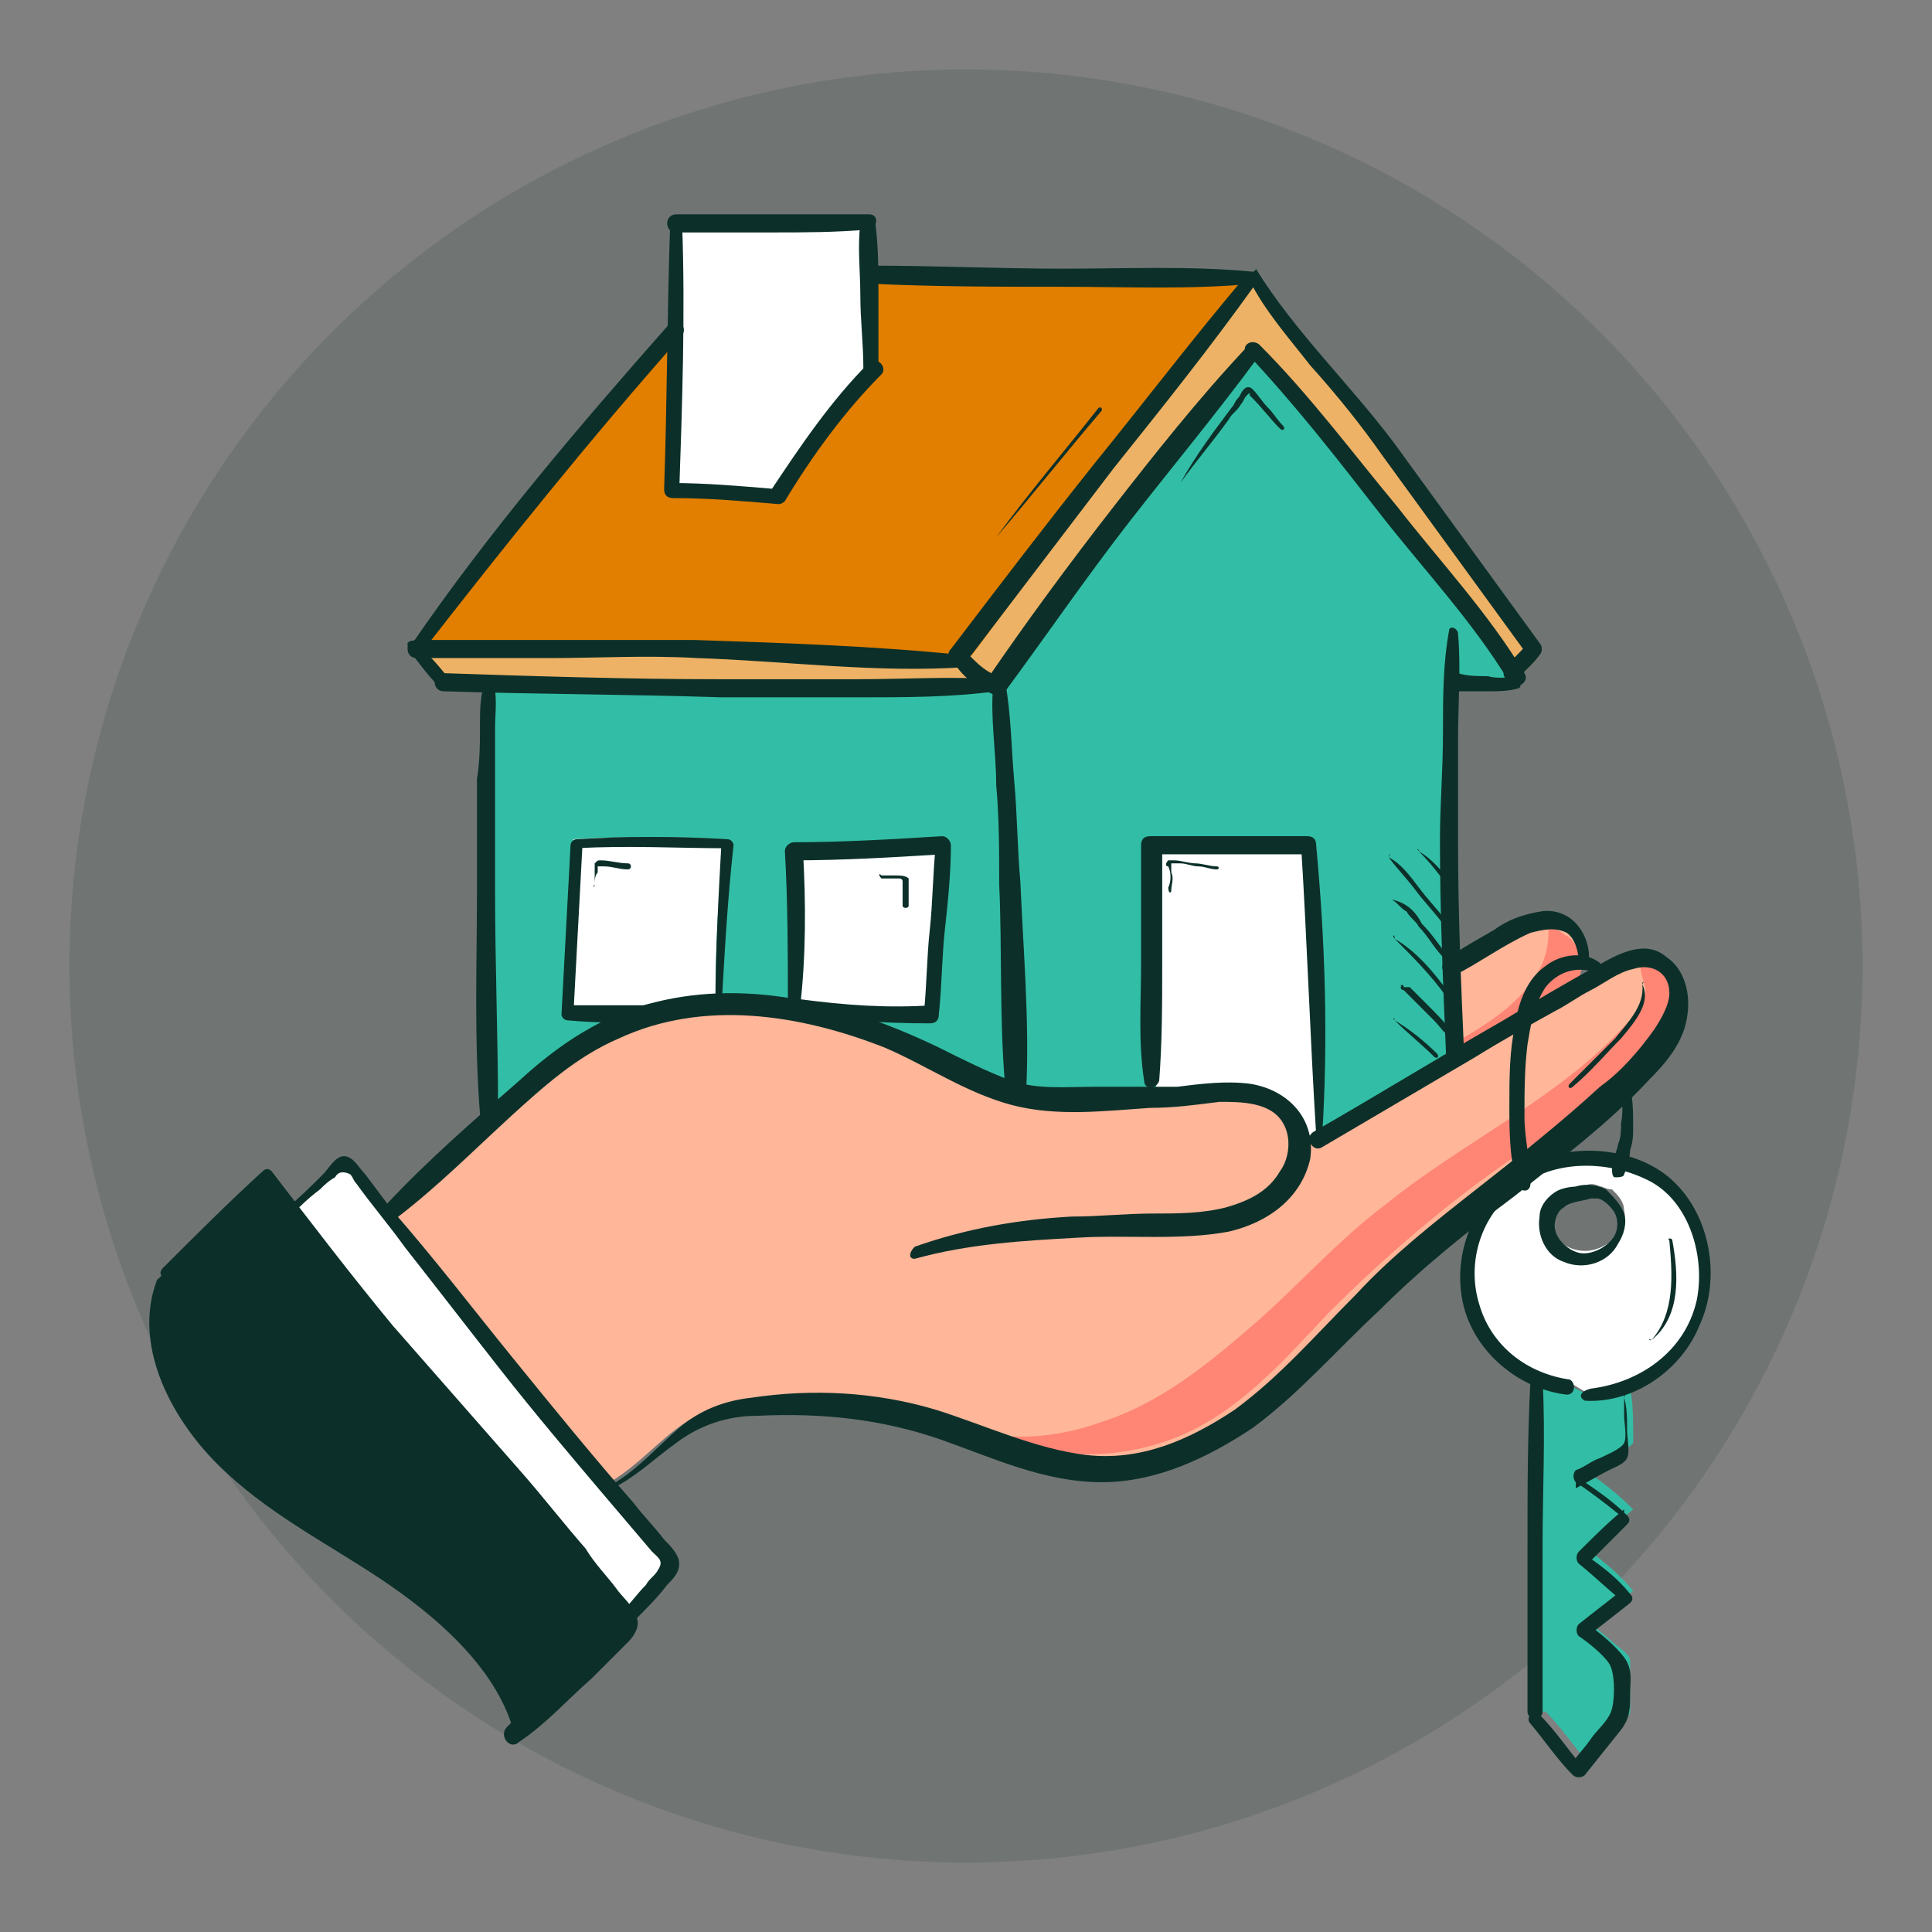 <?xml version="1.0" encoding="utf-8"?>
<!-- Generator: Adobe Illustrator 25.0.0, SVG Export Plug-In . SVG Version: 6.00 Build 0)  -->
<svg version="1.1" xmlns="http://www.w3.org/2000/svg" xmlns:xlink="http://www.w3.org/1999/xlink" x="0px" y="0px"
	 viewBox="0 0 64 64" style="enable-background:new 0 0 64 64;" xml:space="preserve">
<rect x="0" y="0" width="64" height="64" fill="#808080" stroke="none"/>
<style type="text/css">
	.st0{opacity:0.13;fill:#0C3029;}
	.st1{fill:#EEB266;}
	.st2{fill:#FFFFFF;}
	.st3{opacity:0.34;fill:#C9CFFF;}
	.st4{fill:#0C3029;}
	.st5{fill:#37D3B5;}
	.st6{fill:#E27E00;}
	.st7{fill:#32BEA6;}
	.st8{opacity:0.15;fill:#0C3029;}
	.st9{fill:#A78966;}
	.st10{fill:#C0AB91;}
	.st11{opacity:0.15;}
	.st12{fill:#FFB699;}
	.st13{fill:#FF8575;}
	.st14{fill:none;stroke:#0C3029;stroke-miterlimit:10;}
	.st15{fill:none;stroke:#0C3029;stroke-width:0.7;stroke-miterlimit:10;}
</style>
<g id="Layer_2">
</g>
<g id="Layer_1">
	<g>
		<circle class="st0" cx="32" cy="32" r="29.7"/>
		<g>
			<g>
				<path class="st7" d="M54.1,47.6c0,0.1,0,0.1,0,0.2c0,0-0.1,0.1-0.1,0.1c-0.5,0.3-1,0.6-1.5,0.8c0.6,0.4,1.1,0.8,1.6,1.3
					c-0.5,0.4-1,0.9-1.4,1.4c0.5,0.4,1,0.8,1.4,1.3c-0.5,0.4-0.9,0.7-1.4,1.1c0.4,0.3,0.7,0.6,1.1,0.9c0.1,0.1,0.2,0.2,0.2,0.3
					c0,0.1,0,0.2,0,0.3c0,0.4,0,0.8,0,1.2c0,0.1,0,0.1,0,0.2c0,0.1-0.1,0.2-0.2,0.2c-0.5,0.4-0.9,1-1.2,1.5
					c-0.5-0.6-0.9-1.2-1.4-1.7H51c0-3.7,0-7.4,0-11.1v0c0.3,0.1,0.7,0.2,1,0.3l0.6,0.3c0.5,0,1-0.1,1.4-0.3l0,0.1
					C54.1,46.5,54.1,47,54.1,47.6z"/>
				<path class="st2" d="M53,39.3c-0.2-0.1-0.4-0.1-0.5,0c0,0,0,0,0,0c0,0,0,0,0,0c0,0-0.1,0-0.1,0c-0.3,0-0.5,0.1-0.7,0.2
					c-0.3,0.2-0.5,0.7-0.4,1.1c0.1,0.4,0.5,0.7,0.9,0.8c0.4,0.1,0.8,0,1.2-0.3c0.3-0.2,0.5-0.6,0.4-1c0-0.3-0.2-0.5-0.4-0.7
					C53.2,39.4,53.1,39.3,53,39.3z M50.8,38.7c0.9-0.4,2-0.5,3-0.2c0.2,0,0.3,0.1,0.4,0.1c0.3,0.1,0.6,0.3,0.9,0.5
					c0.2,0.2,0.4,0.3,0.5,0.5c0.9,1.2,1,2.8,0.4,4.2c-0.4,0.9-1.2,1.6-2.1,2c-0.4,0.2-0.9,0.3-1.4,0.3L52,45.8c-0.3,0-0.7-0.1-1-0.3
					c-1.2-0.5-2.1-1.6-2.3-2.9c-0.2-1.5,0.5-3.1,1.8-3.9C50.6,38.8,50.7,38.7,50.8,38.7z"/>
				<path class="st12" d="M55.4,32.2c0.4,1-0.3,2.2-1.1,3c-0.1,0.1-0.2,0.2-0.3,0.3c-1.1,1.1-2.2,2-3.4,3c-0.2-1.4-0.2-2.9,0-4.3
					c0-0.3,0.1-0.5,0.2-0.8c0.8-0.5,1.7-0.9,2.5-1.4c0.5-0.3,1.2-0.6,1.7-0.3C55.1,31.8,55.3,32,55.4,32.2z"/>
				<path class="st12" d="M52.1,30.6c0.3,0.3,0.5,0.8,0.4,1.2c-0.5,0-1,0.2-1.3,0.5c-0.3,0.3-0.4,0.6-0.5,1
					c-0.8,0.5-1.6,0.9-2.4,1.4l0,0c0-1-0.1-1.9-0.1-2.9c0.6-0.4,1.2-0.8,1.9-1.1c0.3-0.2,0.7-0.3,1-0.4
					C51.4,30.3,51.8,30.4,52.1,30.6z"/>
				<path class="st12" d="M23.8,33.2c0.7,0,1.3,0,2,0.1c1.9,0.2,3.7,0.9,5.5,1.8c0.8,0.4,1.6,0.9,2.5,1.1c0.1,0,0.2,0.1,0.3,0.1
					c0.6,0.1,1.3,0.1,1.9,0.1c0.8,0,1.6-0.1,2.4-0.1c0.4,0,0.9-0.1,1.3-0.1c0.6-0.1,1.2-0.1,1.8,0c0.6,0.1,1.2,0.4,1.5,0.9
					c0.1,0.2,0.2,0.4,0.2,0.6l0.5,0c0.1,0,0.1-0.1,0.2-0.1c1.5-0.9,3-1.8,4.5-2.7c0.8-0.5,1.6-0.9,2.4-1.4c-0.1,0.3-0.1,0.5-0.2,0.8
					c-0.3,1.4-0.3,2.9,0,4.3c-1.7,1.3-3.3,2.6-4.9,4c-1.3,1.3-2.5,2.7-3.9,3.8c-1.4,1.2-3.1,2.1-4.9,2.2c-2.5,0.1-4.7-1.3-7.1-1.9
					c-1.4-0.3-2.8-0.3-4.3-0.3c-0.7,0-1.3,0.1-2,0.3c-1.3,0.5-2.1,1.7-3.3,2.4c-2.5-2.9-4.9-5.9-7.3-9L13,40c1.1-1,2.3-2.1,3.4-3.1
					c0,0,0,0,0.1-0.1c1.1-1,2.3-2.1,3.6-2.7c0.5-0.3,1.1-0.5,1.7-0.6C22.5,33.3,23.1,33.2,23.8,33.2z"/>
				<path class="st2" d="M43.8,37.4L43.8,37.4c0,0.1-0.1,0.1-0.2,0.2l-0.5,0c0-0.2-0.1-0.4-0.2-0.6c-0.3-0.5-0.9-0.8-1.5-0.9
					c-0.6-0.1-1.2,0-1.8,0c-0.4,0-0.9,0.1-1.3,0.1l0-0.5c0-2.6,0-5.2,0-7.9c1.7,0,3.5,0,5.2,0C43.7,31,43.8,34.2,43.8,37.4z"/>
				<path class="st2" d="M31.3,27.9c-0.1,1.9-0.2,3.7-0.4,5.6c-1.5,0.1-3,0-4.5-0.2h-0.1c0.1-1.7,0.1-3.4,0-5.2
					C28.1,28.1,29.7,28,31.3,27.9z"/>
				<path class="st2" d="M24.1,27.8c-0.2,1.8-0.3,3.5-0.3,5.3c-0.7,0-1.3,0.1-2,0.3c-1,0-2.1,0-3.1-0.1c0.1-1.9,0.2-3.7,0.3-5.6
					C20.8,27.8,22.4,27.8,24.1,27.8z"/>
				<path class="st7" d="M26.5,33.2c1.5,0.2,3,0.3,4.5,0.2c0.1-1.9,0.2-3.7,0.4-5.6c-1.6,0.1-3.3,0.2-4.9,0.2
					C26.5,29.8,26.5,31.5,26.5,33.2L26.5,33.2z M31.2,35c-1.7-0.9-3.5-1.6-5.5-1.8c-0.6-0.1-1.3-0.1-2-0.1c0-1.8,0.1-3.6,0.3-5.3
					c-1.7-0.1-3.4-0.1-5,0c-0.1,1.9-0.2,3.7-0.3,5.6c1,0.1,2.1,0.1,3.1,0.1c-0.6,0.1-1.2,0.4-1.7,0.6c-1.4,0.7-2.5,1.7-3.6,2.7
					c0,0,0,0-0.1,0.1l-0.2-0.2c-0.2-4.7-0.2-9.4,0-14.2c5.6,0.1,11.1,0.2,16.7,0c0,0,0.1,0,0.1,0l0.1,0c0.3,4.4,0.5,8.9,0.6,13.3
					l-0.1,0.3C32.8,35.9,32,35.4,31.2,35z"/>
				<path class="st7" d="M48.3,34.8c-1.5,0.9-3,1.8-4.5,2.7l0,0c0-3.2-0.1-6.4-0.3-9.6c-1.7,0-3.5,0-5.2,0c0,2.6,0,5.2,0,7.9l0,0.5
					c-0.8,0.1-1.6,0.1-2.4,0.1c-0.6,0-1.3,0-1.9-0.1c-0.1,0-0.2,0-0.3-0.1l0.1-0.3c-0.1-4.4-0.3-8.9-0.6-13.3l-0.1,0
					c0,0-0.1,0-0.1,0v-0.1c2.6-3.8,5.5-7.5,8.5-11l0,0c1.2,1.2,2.3,2.6,3.4,4c1.1,1.4,2.3,2.8,3.4,4.2c0.7,0.9,1.4,1.7,2,2.7l0,0.2
					c-0.6,0-1.3,0-1.9,0l-0.2,0c-0.1,3.1-0.1,6.3,0,9.4C48.2,32.9,48.2,33.8,48.3,34.8L48.3,34.8z"/>
				<path class="st1" d="M24,21.3c2.7,0.1,5.3,0.5,8,0.5c0.3,0.3,0.6,0.6,1,0.7v0.1c-5.6,0.1-11.1,0.1-16.7,0c-0.5,0-0.9,0-1.4,0
					l-0.1,0c-0.3-0.3-0.6-0.7-0.9-1l0,0c2.3,0,4.5-0.1,6.8-0.1C21.8,21.2,22.9,21.2,24,21.3z"/>
				<path class="st1" d="M48.3,19.7c-1.1-1.4-2.3-2.8-3.4-4.2c-1.1-1.4-2.2-2.7-3.4-4l0,0c-3,3.5-5.8,7.2-8.5,11
					c-0.4-0.1-0.8-0.4-1-0.7c0,0-0.1-0.1-0.1-0.1l0.2,0c3.1-4.2,6.3-8.4,9.5-12.5l0.1,0c0.9,1.7,2.3,3,3.5,4.5
					c0.4,0.4,0.7,0.9,1,1.4c1.6,2.2,3.2,4.4,4.8,6.6c-0.2,0.3-0.5,0.5-0.7,0.8l-0.1,0C49.7,21.4,49,20.5,48.3,19.7z"/>
				<path class="st2" d="M28.9,12L28.9,12c-1.2,1.3-2.2,2.7-3.1,4.3c-1.2-0.1-2.3-0.2-3.5-0.2c0.1-1.8,0.1-3.5,0.1-5.3
					c0-1.2,0-2.4,0-3.5l0.1-0.1c2.1,0,4.2,0,6.2,0v0.1c0,0.6,0,1.1,0,1.7C28.8,10,28.9,11,28.9,12z"/>
				<path class="st6" d="M13.9,21.4L13.9,21.4C13.9,21.4,13.8,21.4,13.9,21.4c2.6-3.7,5.5-7.2,8.5-10.6h0c0,1.8-0.1,3.5-0.1,5.3
					c1.2,0,2.3,0.1,3.5,0.2c0.9-1.5,1.9-2.9,3.2-4.2l0,0c0-1-0.1-2.1-0.1-3.1l0.2,0c4.2,0.1,8.4,0.2,12.6,0.1l0,0.1
					c-3.2,4.1-6.4,8.3-9.5,12.5l-0.2,0c0,0,0,0.1,0.1,0.1c-2.7-0.1-5.3-0.5-8-0.5c-1.1,0-2.2,0-3.3,0C18.5,21.3,16.2,21.3,13.9,21.4
					z"/>
			</g>
			<path class="st13" d="M51.1,31.9c-0.6,1.3-1.8,2-3,2.7c0.3,0.1,0.5,0,0.8-0.1c0.7-0.4,1.5-0.7,2.2-1.1c0.3-0.2,0.6-0.4,0.9-0.6
				s0.4-0.6,0.4-0.9c0-0.3-0.2-0.7-0.5-0.9c-0.2-0.1-0.4-0.3-0.6-0.3C51.3,31,51.3,31.4,51.1,31.9z"/>
			<path class="st13" d="M54.5,32.9c-0.1,0.4-0.4,0.8-0.7,1.1c-2.2,2.4-5.3,3.8-7.9,5.9c-1.6,1.2-2.9,2.7-4.4,4s-3.1,2.6-5,3.2
				c-1.9,0.7-4.1,0.7-5.8-0.3c2.6,1.3,5.6,1.9,8.3,0.8c2-0.8,3.5-2.5,5-4.1c1.9-1.9,4-3.7,6.2-5.2c1.6-1.1,3.3-2.2,4.4-3.7
				c0.4-0.5,0.7-1.1,0.7-1.8c0-0.3-0.4-1.2-0.8-1.1C54.1,31.9,54.6,32.7,54.5,32.9z"/>
			<path class="st4" d="M17,57.3l3.9-3.6L8.8,39l-3.6,3.4c-0.8,2.1,0.4,4.5,2,6.1c1.6,1.6,3.6,2.6,5.4,3.8S16.4,55.2,17,57.3z"/>
			<path class="st2" d="M20.8,53.4l1.5-1.7c0,0,0,0,0-0.1L11.4,38.4c0,0,0,0-0.1,0.1l-1.9,1.8L20.8,53.4z"/>
			<g>
				<path class="st4" d="M41.3,9.1c-1.7,2-3.3,4.1-5,6.2c-1.6,2-3.2,4.1-4.8,6.2c-0.3,0.3,0.3,0.7,0.6,0.3c1.6-2.1,3.2-4.2,4.8-6.3
					c1.6-2,3.2-4,4.7-6.1C41.9,9.2,41.5,8.9,41.3,9.1L41.3,9.1z"/>
			</g>
			<g>
				<path class="st4" d="M31.9,21.7C29,21.4,26,21.3,23,21.2c-1.6,0-3.2,0-4.8,0c-1.5,0-3,0-4.4,0c-0.4,0-0.4,0.6,0,0.6
					c1.4,0,2.9,0,4.4,0c1.6,0,3.2-0.1,4.9,0c3,0.1,5.9,0.5,8.9,0.3C32.2,22.1,32.2,21.7,31.9,21.7L31.9,21.7z"/>
			</g>
			<g>
				<path class="st4" d="M13.9,21.7c2.8-3.6,5.6-7.1,8.7-10.6c0.2-0.3-0.2-0.6-0.4-0.4c-3,3.4-6,6.9-8.6,10.7
					C13.4,21.6,13.7,21.8,13.9,21.7L13.9,21.7z"/>
			</g>
			<g>
				<path class="st4" d="M22.2,7.4c-0.1,2.9-0.1,5.9-0.2,8.8c0,0.2,0.1,0.3,0.3,0.3c1.2,0,2.3,0.1,3.5,0.2c0.1,0,0.2-0.1,0.2-0.1
					c0.9-1.5,2-3,3.2-4.2c0.2-0.2-0.1-0.6-0.4-0.4c-1.3,1.3-2.3,2.8-3.3,4.3c0.1,0,0.2-0.1,0.2-0.1c-1.2-0.1-2.3-0.2-3.5-0.2
					c0.1,0.1,0.2,0.2,0.3,0.3c0.1-2.9,0.2-5.9,0.1-8.8C22.6,7.1,22.2,7.1,22.2,7.4L22.2,7.4z"/>
			</g>
			<g>
				<path class="st4" d="M28.5,7.4c-0.1,0.8,0,1.6,0,2.4c0,0.8,0.1,1.6,0.1,2.4c0,0.3,0.5,0.3,0.5,0c0-0.8,0-1.6,0-2.4
					c0-0.8,0-1.6-0.1-2.4C28.9,7.1,28.5,7.2,28.5,7.4L28.5,7.4z"/>
			</g>
			<g>
				<path class="st4" d="M28.8,7.1c-1,0-2.1,0-3.2,0c-1.1,0-2.1,0-3.2,0c-0.4,0-0.4,0.6,0,0.6c1.1,0,2.1,0,3.2,0c1,0,2.1,0,3.2-0.1
					C29.1,7.5,29.1,7.1,28.8,7.1L28.8,7.1z"/>
			</g>
			<g>
				<path class="st4" d="M41.5,9c-2.1-0.2-4.2-0.1-6.3-0.1c-2.1,0-4.2-0.1-6.3-0.1c-0.4,0-0.4,0.6,0,0.6c2.1,0.1,4.2,0.1,6.3,0.1
					c2.1,0,4.2,0.1,6.3-0.1C41.7,9.4,41.7,9,41.5,9L41.5,9z"/>
			</g>
			<g>
				<path class="st4" d="M41.4,9.3c0.5,1,1.3,1.9,2,2.8c0.9,1,1.7,2,2.4,3c1.6,2.2,3.2,4.4,4.8,6.6c0-0.1,0-0.2,0-0.4
					c-0.2,0.3-0.5,0.5-0.7,0.8c-0.3,0.3,0.2,0.7,0.4,0.4c0.2-0.3,0.5-0.5,0.7-0.8c0.1-0.1,0.1-0.3,0-0.4c-1.6-2.2-3.2-4.4-4.8-6.6
					c-1.5-2-3.3-3.7-4.6-5.8C41.7,8.9,41.3,9.1,41.4,9.3L41.4,9.3z"/>
			</g>
			<g>
				<path class="st4" d="M41.3,11.7c1.6,1.7,3,3.5,4.4,5.3c1.4,1.8,3.1,3.6,4.3,5.6c0.2,0.3,0.7,0,0.5-0.3c-1.2-2-2.8-3.7-4.2-5.5
					c-1.5-1.8-2.9-3.7-4.6-5.4C41.4,11.2,41.1,11.5,41.3,11.7L41.3,11.7z"/>
			</g>
			<g>
				<path class="st4" d="M41.3,11.5c-1.6,1.7-3.1,3.6-4.5,5.4c-1.4,1.8-2.8,3.7-4.1,5.6c0.1,0,0.2-0.1,0.4-0.1
					c-0.4-0.1-0.7-0.4-1-0.7c-0.2-0.3-0.7,0.1-0.4,0.4c0.3,0.4,0.7,0.7,1.2,0.9c0.1,0.1,0.3,0,0.4-0.1c1.4-1.9,2.7-3.8,4.1-5.6
					c1.4-1.8,2.9-3.6,4.3-5.5C41.6,11.5,41.4,11.3,41.3,11.5L41.3,11.5z"/>
			</g>
			<g>
				<path class="st4" d="M13.6,21.6c0.3,0.4,0.6,0.8,0.9,1.1c0.1,0.1,0.3,0.1,0.3,0c0.1-0.1,0.1-0.2,0-0.3c-0.3-0.4-0.6-0.7-1-1.1
					c-0.1-0.1-0.2-0.1-0.3,0C13.5,21.4,13.5,21.5,13.6,21.6L13.6,21.6z"/>
			</g>
			<g>
				<path class="st4" d="M33,22.5c-1.5-0.1-3,0-4.6,0c-1.5,0-3,0-4.6,0c-3,0-6.1-0.1-9.1-0.2c-0.4,0-0.4,0.6,0,0.6
					c3.1,0.1,6.2,0.1,9.2,0.2c1.5,0,3,0,4.6,0c1.5,0,3,0,4.5-0.2C33.3,22.9,33.2,22.5,33,22.5L33,22.5z"/>
			</g>
			<g>
				<path class="st4" d="M50.3,22.5c-0.3-0.1-0.7,0-1-0.1c-0.3,0-0.7,0-1-0.1c-0.1,0-0.3,0.1-0.3,0.3c0,0.2,0.1,0.3,0.3,0.3
					c0.3,0,0.7,0,1,0c0.3,0,0.7,0,1-0.1C50.4,22.8,50.4,22.5,50.3,22.5L50.3,22.5z"/>
			</g>
			<g>
				<path class="st4" d="M48,20.9c-0.2,1.1-0.2,2.2-0.2,3.4c0,1.2-0.1,2.4-0.1,3.5c0,2.4,0.1,4.7,0.2,7.1c0,0.4,0.6,0.4,0.6,0
					c-0.1-2.3-0.2-4.6-0.2-7c0-1.1,0-2.3,0-3.4c0-1.2,0.1-2.4,0-3.5C48.3,20.8,48,20.7,48,20.9L48,20.9z"/>
			</g>
			<g>
				<path class="st4" d="M32.9,22.7c-0.1,1.1,0.1,2.2,0.1,3.3c0.1,1.1,0.1,2.2,0.1,3.3c0.1,2.2,0,4.5,0.2,6.7c0,0.4,0.6,0.4,0.7,0
					c0.1-2.2-0.1-4.5-0.2-6.8c-0.1-1.1-0.1-2.2-0.2-3.3c-0.1-1.1-0.1-2.2-0.3-3.3C33.2,22.4,32.9,22.5,32.9,22.7L32.9,22.7z"/>
			</g>
			<g>
				<path class="st4" d="M16.1,22.5c-0.2,0.5-0.2,1-0.2,1.5c0,0.6,0,1.2-0.1,1.8c0,1.2,0,2.5,0,3.7c0,2.4-0.1,4.9,0.1,7.4
					c0,0.4,0.6,0.4,0.6,0c0-2.5-0.1-4.9-0.1-7.4c0-1.2,0-2.4,0-3.6c0-0.6,0-1.2,0-1.8c0-0.5,0.1-1.1-0.1-1.6
					C16.3,22.4,16.1,22.4,16.1,22.5L16.1,22.5z"/>
			</g>
			<g>
				<path class="st4" d="M43.8,37.6c0.2-3.2,0.1-6.4-0.2-9.6c0-0.2-0.1-0.3-0.3-0.3c-1.7,0-3.5,0-5.2,0c-0.2,0-0.3,0.1-0.3,0.3
					c0,1.3,0,2.6,0,3.9c0,1.3-0.1,2.6,0.1,3.9c0,0.3,0.4,0.3,0.5,0c0.1-1.3,0.1-2.6,0.1-3.9c0-1.3,0-2.6,0-3.9
					c-0.1,0.1-0.2,0.2-0.3,0.3c1.7,0,3.5,0,5.2,0c-0.1-0.1-0.2-0.2-0.3-0.3c0.2,3.2,0.3,6.4,0.5,9.6C43.5,37.8,43.8,37.8,43.8,37.6
					L43.8,37.6z"/>
			</g>
			<g>
				<path class="st4" d="M30.3,41.7c1.8-0.5,3.6-0.6,5.4-0.7c1.6-0.1,3.4,0.1,5-0.2c1.3-0.3,2.4-1.1,2.7-2.4c0.2-1.3-0.7-2.3-2-2.5
					c-0.8-0.1-1.6,0-2.4,0.1C38.1,36,37.2,36,36.3,36c-1,0-1.9,0.1-2.8-0.2c-0.8-0.3-1.6-0.7-2.4-1.1c-2.9-1.4-6.2-2.3-9.4-1.5
					c-1.7,0.4-3.2,1.4-4.5,2.6c-1.5,1.3-3.1,2.7-4.4,4.1c-0.3,0.3,0.1,0.7,0.4,0.4c1.3-1,2.5-2.2,3.7-3.3c1.1-1,2.2-2,3.6-2.6
					c2.8-1.3,6-0.8,8.8,0.3c1.4,0.6,2.7,1.5,4.2,1.9c1.5,0.4,3.1,0.2,4.6,0.1c0.8,0,1.5-0.1,2.3-0.2c0.7,0,1.7,0,2.1,0.7
					c0.3,0.5,0.2,1.2-0.1,1.6c-0.4,0.7-1.1,1-1.8,1.2c-0.8,0.2-1.6,0.2-2.4,0.2c-0.9,0-1.8,0.1-2.7,0.1c-1.8,0.1-3.5,0.4-5.2,1
					C30.1,41.5,30.1,41.7,30.3,41.7L30.3,41.7z"/>
			</g>
			<g>
				<path class="st4" d="M20.3,49.3c0.8-0.4,1.4-1,2.1-1.5c0.8-0.6,1.7-0.9,2.7-0.9c2.1-0.1,4.1,0.1,6.1,0.8
					c1.7,0.6,3.4,1.4,5.3,1.4c1.8,0,3.5-0.8,5-1.8c1.5-1.1,2.8-2.6,4.2-3.9c1.4-1.4,2.9-2.6,4.5-3.8c1.5-1.2,3.1-2.4,4.4-3.8
					c0.6-0.6,1.2-1.3,1.3-2.2c0.1-0.7-0.1-1.5-0.7-1.9c-0.7-0.6-1.6-0.1-2.3,0.3c-1.1,0.6-2.1,1.2-3.1,1.8c-2.1,1.2-4.2,2.5-6.3,3.7
					c-0.3,0.2,0,0.7,0.3,0.5c1.7-1,3.4-2,5.1-3c0.8-0.5,1.7-1,2.6-1.5c0.4-0.2,0.8-0.5,1.2-0.7c0.4-0.2,0.9-0.6,1.4-0.7
					c0.6-0.2,1.2,0.1,1.2,0.8c0,0.4-0.3,0.9-0.5,1.2c-0.5,0.7-1.1,1.4-1.8,1.9c-1.3,1.2-2.7,2.3-4.1,3.4c-1.4,1.1-2.8,2.2-4,3.5
					c-1.3,1.3-2.5,2.7-4,3.8c-1.5,1-3.1,1.7-4.9,1.5c-1.7-0.2-3.4-1-5-1.5c-2-0.6-4.1-0.7-6.1-0.4c-0.9,0.1-1.7,0.4-2.4,1
					c-0.7,0.6-1.3,1.3-2.1,1.8C19.9,49.1,20.1,49.4,20.3,49.3L20.3,49.3z"/>
			</g>
			<g>
				<path class="st4" d="M53,31.9c-0.5-0.4-1.3-0.3-1.8,0.1c-0.6,0.4-0.9,1.2-1,1.9C50,34.8,50,35.7,50,36.6c0,0.9,0,1.9,0.3,2.7
					c0.1,0.2,0.4,0.2,0.4-0.1c0-0.7-0.2-1.5-0.2-2.2c0-0.8,0-1.6,0.1-2.4c0.1-0.6,0.2-1.3,0.6-1.9c0.4-0.5,1-0.7,1.6-0.5
					C53.1,32.4,53.2,32.1,53,31.9L53,31.9z"/>
			</g>
			<g>
				<path class="st4" d="M53.7,35.7c0,0.5,0.1,1,0,1.5c0,0.2,0,0.5-0.1,0.7c0,0.1-0.1,0.3-0.1,0.4c0,0.1-0.1,0.3-0.1,0.4
					c0,0.1,0,0.3,0.1,0.3c0.1,0,0.3,0,0.3-0.1c0.1-0.2,0.2-0.6,0.2-0.8c0.1-0.3,0.1-0.5,0.1-0.8c0-0.5,0-1.1-0.2-1.6
					C54,35.5,53.7,35.5,53.7,35.7L53.7,35.7z"/>
			</g>
			<g>
				<path class="st4" d="M52.6,32c0.1-0.4,0-0.9-0.3-1.3c-0.3-0.4-0.8-0.6-1.3-0.5c-0.6,0.1-1.1,0.3-1.5,0.6c-0.5,0.3-1.1,0.6-1.6,1
					c-0.3,0.2,0,0.7,0.3,0.5c0.8-0.4,1.6-1,2.5-1.4c0.4-0.1,0.8-0.2,1.2,0c0.3,0.2,0.4,0.7,0.4,1C52.3,32.1,52.6,32.2,52.6,32
					L52.6,32z"/>
			</g>
			<g>
				<path class="st4" d="M52.5,46.4c1.6,0.1,3.2-1,3.8-2.5c0.7-1.5,0.4-3.6-0.9-4.8c-1.3-1.2-3.7-1.3-5.1-0.3
					c-1.3,0.8-2.1,2.4-1.9,4c0.2,1.8,1.8,3.2,3.5,3.4c0.3,0,0.3-0.4,0.1-0.5c-1.4-0.2-2.6-1.1-3-2.5c-0.4-1.3,0-2.8,1.1-3.7
					c1.2-1.1,3.1-1.1,4.5-0.4c1.4,0.7,1.9,2.6,1.6,4c-0.4,1.7-1.9,2.7-3.5,2.9C52.3,46.1,52.3,46.3,52.5,46.4L52.5,46.4z"/>
			</g>
			<g>
				<path class="st4" d="M50.7,45.7c-0.1,1.8-0.1,3.7-0.1,5.5c0,1.8,0,3.7,0,5.5c0,0.3,0.5,0.3,0.5,0c0-1.8,0-3.7,0-5.5
					c0-1.8,0.1-3.7,0-5.5C51,45.4,50.7,45.4,50.7,45.7L50.7,45.7z"/>
			</g>
			<g>
				<path class="st4" d="M53.8,46c0,0.3,0,0.6,0,0.9c0,0.2,0.1,0.7,0,0.9c-0.1,0.2-0.6,0.4-0.8,0.5c-0.3,0.1-0.5,0.3-0.8,0.4
					c-0.1,0.1-0.1,0.3,0,0.4c0.6,0.4,1.1,0.8,1.6,1.2c0-0.1,0-0.2,0-0.3c-0.5,0.4-1,0.9-1.5,1.4c-0.1,0.1-0.1,0.3,0,0.4
					c0.5,0.4,0.9,0.8,1.4,1.2c0-0.1,0-0.2,0-0.3c-0.5,0.4-0.9,0.7-1.4,1.1c-0.1,0.1-0.1,0.3,0,0.4c0.3,0.2,0.8,0.6,1,0.9
					c0.2,0.3,0.2,1.1,0.1,1.5c-0.1,0.4-0.5,0.7-0.7,1c-0.2,0.3-0.5,0.6-0.7,0.9c0.1,0,0.3,0,0.4,0c-0.5-0.6-0.9-1.2-1.4-1.7
					c-0.2-0.2-0.5,0.1-0.3,0.3c0.5,0.6,0.9,1.2,1.4,1.7c0.1,0.1,0.3,0.1,0.4,0c0.4-0.5,0.8-1,1.2-1.5c0.3-0.4,0.3-0.7,0.3-1.2
					c0-0.4,0.1-0.8-0.2-1.2c-0.3-0.4-0.8-0.8-1.2-1.1c0,0.1,0,0.3,0,0.4c0.5-0.4,0.9-0.7,1.4-1.1c0.1-0.1,0.1-0.2,0-0.3
					c-0.4-0.5-0.9-0.9-1.5-1.3c0,0.1,0,0.2,0,0.4c0.5-0.5,0.9-0.9,1.4-1.4c0.1-0.1,0.1-0.2,0-0.3c-0.5-0.5-1.1-0.9-1.7-1.3
					c0,0.1,0,0.2,0,0.4c0.4-0.2,0.7-0.4,1.1-0.6c0.2-0.1,0.5-0.2,0.6-0.4c0.1-0.2,0-0.7,0-0.9c0-0.4,0-0.8-0.1-1.1
					C54,45.8,53.8,45.9,53.8,46L53.8,46z"/>
			</g>
			<g>
				<path class="st4" d="M52.5,39.3c-0.3,0-0.7,0-1,0.2c-0.3,0.2-0.5,0.5-0.5,0.8c-0.1,0.6,0.2,1.3,0.8,1.5c0.7,0.3,1.5,0,1.8-0.6
					c0.2-0.3,0.3-0.7,0.2-1c-0.1-0.3-0.4-0.6-0.6-0.8c-0.4-0.2-0.9-0.2-1.2,0c-0.4,0.1-0.7,0.4-0.8,0.7c-0.1,0.2,0.3,0.4,0.4,0.1
					c0.1-0.2,0.3-0.4,0.5-0.4c0.2-0.1,0.6-0.1,0.8-0.1c0.2,0,0.5,0.3,0.6,0.5c0.1,0.2,0.1,0.5,0,0.7c-0.2,0.4-0.8,0.7-1.2,0.6
					c-0.4-0.1-0.8-0.5-0.8-0.9c0-0.2,0.1-0.5,0.3-0.6c0.2-0.2,0.6-0.2,0.9-0.3C52.7,39.5,52.7,39.3,52.5,39.3L52.5,39.3z"/>
			</g>
			<g>
				<path class="st4" d="M9.6,40.3c0.3-0.3,0.6-0.6,1-0.9c0.1-0.1,0.3-0.3,0.5-0.4c0.1-0.2,0.3-0.2,0.5-0.1c0.1,0.1,0.1,0.2,0.2,0.3
					c0.5,0.7,1.1,1.4,1.6,2.1c1.1,1.4,2.1,2.7,3.2,4.1c1.1,1.4,2.2,2.7,3.3,4c0.6,0.7,1.1,1.3,1.7,2c0.2,0.2,0.4,0.3,0.2,0.6
					c-0.1,0.2-0.3,0.3-0.4,0.5c-0.3,0.3-0.5,0.6-0.8,0.9c-0.2,0.3,0.2,0.5,0.4,0.3c0.4-0.4,0.8-0.8,1.1-1.2c0.2-0.2,0.4-0.4,0.4-0.7
					c0-0.3-0.3-0.6-0.5-0.8c-0.3-0.4-0.7-0.8-1-1.2c-1.4-1.6-2.7-3.2-4-4.8c-1.3-1.6-2.6-3.3-4-4.9c-0.3-0.4-0.6-0.8-0.9-1.2
					c-0.2-0.2-0.4-0.6-0.7-0.6c-0.3,0-0.5,0.4-0.7,0.6c-0.4,0.4-0.8,0.8-1.3,1.2C9.2,40.3,9.4,40.5,9.6,40.3L9.6,40.3z"/>
			</g>
			<g>
				<path class="st4" d="M5.6,42.3c1.2-1,2.3-2,3.4-3.1c-0.1,0-0.2,0-0.4,0c1,1.6,2.2,3.1,3.4,4.6c1.3,1.5,2.6,3,3.9,4.5
					c1.3,1.5,2.6,3,3.8,4.5c0.2,0.2,0.3,0.4,0.5,0.7c0.2,0.3,0.2,0.3,0,0.6c-0.3,0.4-0.7,0.7-1.1,1c-0.8,0.7-1.6,1.4-2.3,2.1
					c-0.3,0.3,0.1,0.8,0.4,0.5c0.9-0.6,1.6-1.4,2.4-2.1c0.4-0.4,0.8-0.8,1.2-1.2c0.2-0.2,0.4-0.5,0.3-0.8c-0.1-0.4-0.5-0.7-0.7-1
					c-0.3-0.4-0.7-0.8-1-1.3c-0.7-0.8-1.4-1.7-2.1-2.5c-1.4-1.6-2.9-3.3-4.3-4.9c-1.4-1.7-2.7-3.4-4-5.1c-0.1-0.1-0.2-0.1-0.3,0
					c-1.1,1-2.2,2.1-3.3,3.2C5.2,42.2,5.4,42.4,5.6,42.3L5.6,42.3z"/>
			</g>
			<g>
				<path class="st4" d="M26.5,33.4c0.2-1.7,0.2-3.5,0.1-5.2c-0.1,0.1-0.2,0.2-0.3,0.3c1.6,0,3.3-0.1,4.9-0.2
					C31.1,28.2,31,28.1,31,28c-0.1,0.9-0.1,1.9-0.2,2.8c-0.1,0.9-0.1,1.9-0.2,2.8c0.1-0.1,0.2-0.2,0.3-0.3c-1.5,0.1-2.9,0-4.4-0.2
					c-0.4-0.1-0.5,0.5-0.2,0.5c1.5,0.2,3,0.3,4.5,0.3c0.2,0,0.3-0.1,0.3-0.3c0.1-0.9,0.1-1.9,0.2-2.8c0.1-0.9,0.2-1.9,0.2-2.8
					c0-0.1-0.1-0.3-0.3-0.3c-1.6,0.1-3.3,0.2-4.9,0.2c-0.1,0-0.3,0.1-0.3,0.3c0.1,1.7,0.1,3.5,0.1,5.2
					C26.2,33.6,26.5,33.6,26.5,33.4L26.5,33.4z"/>
			</g>
			<g>
				<path class="st4" d="M23.9,33.4c0.1-1.8,0.2-3.6,0.4-5.4c0-0.1-0.1-0.2-0.2-0.2c-1.7-0.1-3.4-0.1-5,0c-0.1,0-0.2,0.1-0.2,0.2
					c-0.1,1.9-0.2,3.7-0.3,5.6c0,0.1,0.1,0.2,0.2,0.2c1.1,0.1,2.2,0.1,3.3,0c0.3,0,0.3-0.5,0-0.5c-1.1,0-2.2,0-3.3,0
					c0.1,0.1,0.2,0.2,0.2,0.2c0.1-1.9,0.2-3.7,0.3-5.6c-0.1,0.1-0.2,0.2-0.2,0.2c1.7-0.1,3.4,0,5,0c-0.1-0.1-0.1-0.1-0.2-0.2
					c-0.1,1.8-0.2,3.6-0.2,5.4C23.6,33.6,23.9,33.6,23.9,33.4L23.9,33.4z"/>
			</g>
			<g>
				<path class="st4" d="M54.7,44.4c1-0.8,0.9-2.2,0.7-3.3c0-0.1-0.2-0.1-0.1,0C55.4,42.2,55.5,43.5,54.7,44.4
					C54.6,44.3,54.6,44.4,54.7,44.4L54.7,44.4z"/>
			</g>
			<g>
				<path class="st4" d="M54.4,32.6c0.1,0.7-0.5,1.3-0.9,1.8c-0.5,0.5-1,1-1.5,1.5c-0.1,0.1,0,0.2,0.1,0.1c0.6-0.5,1.1-1.1,1.6-1.6
					C54.2,33.8,54.7,33.2,54.4,32.6C54.5,32.5,54.4,32.5,54.4,32.6L54.4,32.6z"/>
			</g>
			<g>
				<path class="st4" d="M47,28.2c0.4,0.4,0.7,0.8,1,1.2c0,0.1,0.2,0,0.1-0.1C47.8,28.9,47.5,28.5,47,28.2
					C47,28.1,46.9,28.1,47,28.2L47,28.2z"/>
			</g>
			<g>
				<path class="st4" d="M46,28.4c0.3,0.4,0.6,0.7,0.9,1.1c0.3,0.4,0.6,0.7,0.9,1.1c0.1,0.1,0.1,0,0.1-0.1c-0.3-0.4-0.6-0.7-0.9-1.1
					C46.7,29,46.4,28.6,46,28.4C46.1,28.2,46,28.3,46,28.4L46,28.4z"/>
			</g>
			<g>
				<path class="st4" d="M46.1,29.8c0.2,0.1,0.3,0.3,0.5,0.4c0.1,0.2,0.3,0.3,0.4,0.5c0.3,0.3,0.5,0.7,0.8,1c0.1,0.1,0.2,0,0.1-0.1
					c-0.3-0.4-0.5-0.7-0.8-1C46.9,30.2,46.6,29.9,46.1,29.8C46.1,29.6,46.1,29.7,46.1,29.8L46.1,29.8z"/>
			</g>
			<g>
				<path class="st4" d="M46.2,31.1c0.6,0.6,1.2,1.2,1.7,1.9c0.1,0.1,0.2,0,0.1-0.1C47.5,32.2,46.9,31.5,46.2,31.1
					C46.2,30.9,46.1,31,46.2,31.1L46.2,31.1z"/>
			</g>
			<g>
				<path class="st4" d="M46.5,32.7C46.5,32.7,46.5,32.7,46.5,32.7C46.5,32.7,46.5,32.6,46.5,32.7c0-0.1-0.1-0.1-0.1,0
					c0,0.1,0.1,0.1,0.1,0.1c0.2,0.2,0.3,0.3,0.5,0.5c0.2,0.2,0.3,0.3,0.5,0.5c0.2,0.2,0.3,0.4,0.5,0.5c0.1,0.1,0.2,0,0.1-0.1
					c-0.2-0.3-0.5-0.6-0.8-0.9c-0.1-0.1-0.3-0.3-0.4-0.4c-0.1-0.1-0.1-0.1-0.2-0.2C46.6,32.7,46.6,32.7,46.5,32.7
					C46.5,32.6,46.5,32.6,46.5,32.7C46.5,32.6,46.5,32.6,46.5,32.7C46.5,32.7,46.5,32.7,46.5,32.7C46.5,32.7,46.5,32.7,46.5,32.7
					C46.5,32.7,46.5,32.7,46.5,32.7C46.5,32.7,46.5,32.7,46.5,32.7C46.5,32.7,46.5,32.7,46.5,32.7C46.4,32.7,46.4,32.7,46.5,32.7
					C46.4,32.7,46.4,32.7,46.5,32.7c-0.1,0-0.1,0-0.1-0.1c0,0,0,0,0,0C46.4,32.7,46.5,32.8,46.5,32.7L46.5,32.7z"/>
			</g>
			<g>
				<path class="st4" d="M46.2,33.8c0.4,0.4,0.9,0.8,1.3,1.2c0.1,0.1,0.2,0,0.1-0.1C47.2,34.5,46.7,34.1,46.2,33.8
					C46.2,33.7,46.1,33.7,46.2,33.8L46.2,33.8z"/>
			</g>
			<g>
				<path class="st4" d="M38.8,29.5c0-0.2,0.1-0.4,0-0.6c0,0,0-0.1,0-0.1c0,0,0-0.1,0-0.2c0,0,0.1,0,0.1,0c0.1,0,0.1,0,0.2,0
					c0.2,0,0.4,0.1,0.6,0.1c0.2,0,0.4,0.1,0.6,0.1c0.1,0,0.1-0.1,0-0.1c-0.2,0-0.5-0.1-0.7-0.1c-0.2,0-0.5-0.1-0.7-0.1
					c-0.1,0-0.2,0-0.2,0c-0.1,0.1-0.1,0.2,0,0.2c0.1,0.2,0.1,0.5,0,0.7C38.7,29.6,38.8,29.6,38.8,29.5L38.8,29.5z"/>
			</g>
			<g>
				<path class="st4" d="M33,17.8c1.2-1.4,2.3-2.8,3.5-4.2c0-0.1,0-0.1-0.1-0.1C35.3,14.9,34.1,16.3,33,17.8
					C32.9,17.7,33,17.8,33,17.8L33,17.8z"/>
			</g>
			<g>
				<path class="st4" d="M19.7,29.3c0-0.1,0-0.3,0.1-0.4c0,0,0-0.1,0-0.1c0,0,0-0.1,0-0.1c0,0,0,0,0.1,0c0,0,0.1,0,0.1,0
					c0.3,0,0.5,0.1,0.8,0.1c0,0,0.1,0,0.1-0.1c0,0,0-0.1-0.1-0.1c-0.3,0-0.6-0.1-0.9-0.1c-0.1,0-0.1,0-0.2,0.1c0,0.1,0,0.1,0,0.2
					c0,0.2,0,0.3,0,0.5C19.6,29.4,19.7,29.4,19.7,29.3L19.7,29.3z"/>
			</g>
			<g>
				<path class="st4" d="M29.2,29.1c0.1,0,0.3,0,0.4,0c0.1,0,0.1,0,0.2,0c0,0,0.1,0,0.1,0.1c0,0,0,0.1,0,0.2c0,0.1,0,0.1,0,0.2
					c0,0.1,0,0.3,0,0.4c0,0.1,0.2,0.1,0.2,0c0-0.2,0-0.3,0-0.5c0-0.1,0-0.2,0-0.2c0-0.1,0-0.1,0-0.2C30,29,29.8,29,29.7,29
					c-0.2,0-0.3,0-0.5,0C29.1,28.9,29.1,29,29.2,29.1L29.2,29.1z"/>
			</g>
			<g>
				<path class="st4" d="M39.1,16c0.5-0.7,1.1-1.4,1.6-2.1c0.1-0.2,0.3-0.3,0.4-0.5c0.1-0.1,0.1-0.2,0.2-0.3c0.1-0.1,0.1-0.1,0.1,0
					c0,0,0.1,0.1,0.1,0.1c0.3,0.3,0.6,0.7,0.9,1c0.1,0.1,0.2,0,0.1-0.1c-0.2-0.2-0.3-0.4-0.5-0.6c-0.2-0.2-0.3-0.4-0.5-0.6
					c-0.1-0.1-0.2-0.1-0.3,0c-0.1,0.1-0.1,0.2-0.2,0.3c-0.1,0.1-0.1,0.2-0.2,0.3C40.2,14.3,39.6,15.1,39.1,16C39,16,39.1,16,39.1,16
					L39.1,16z"/>
			</g>
		</g>
	</g>
</g>
</svg>
